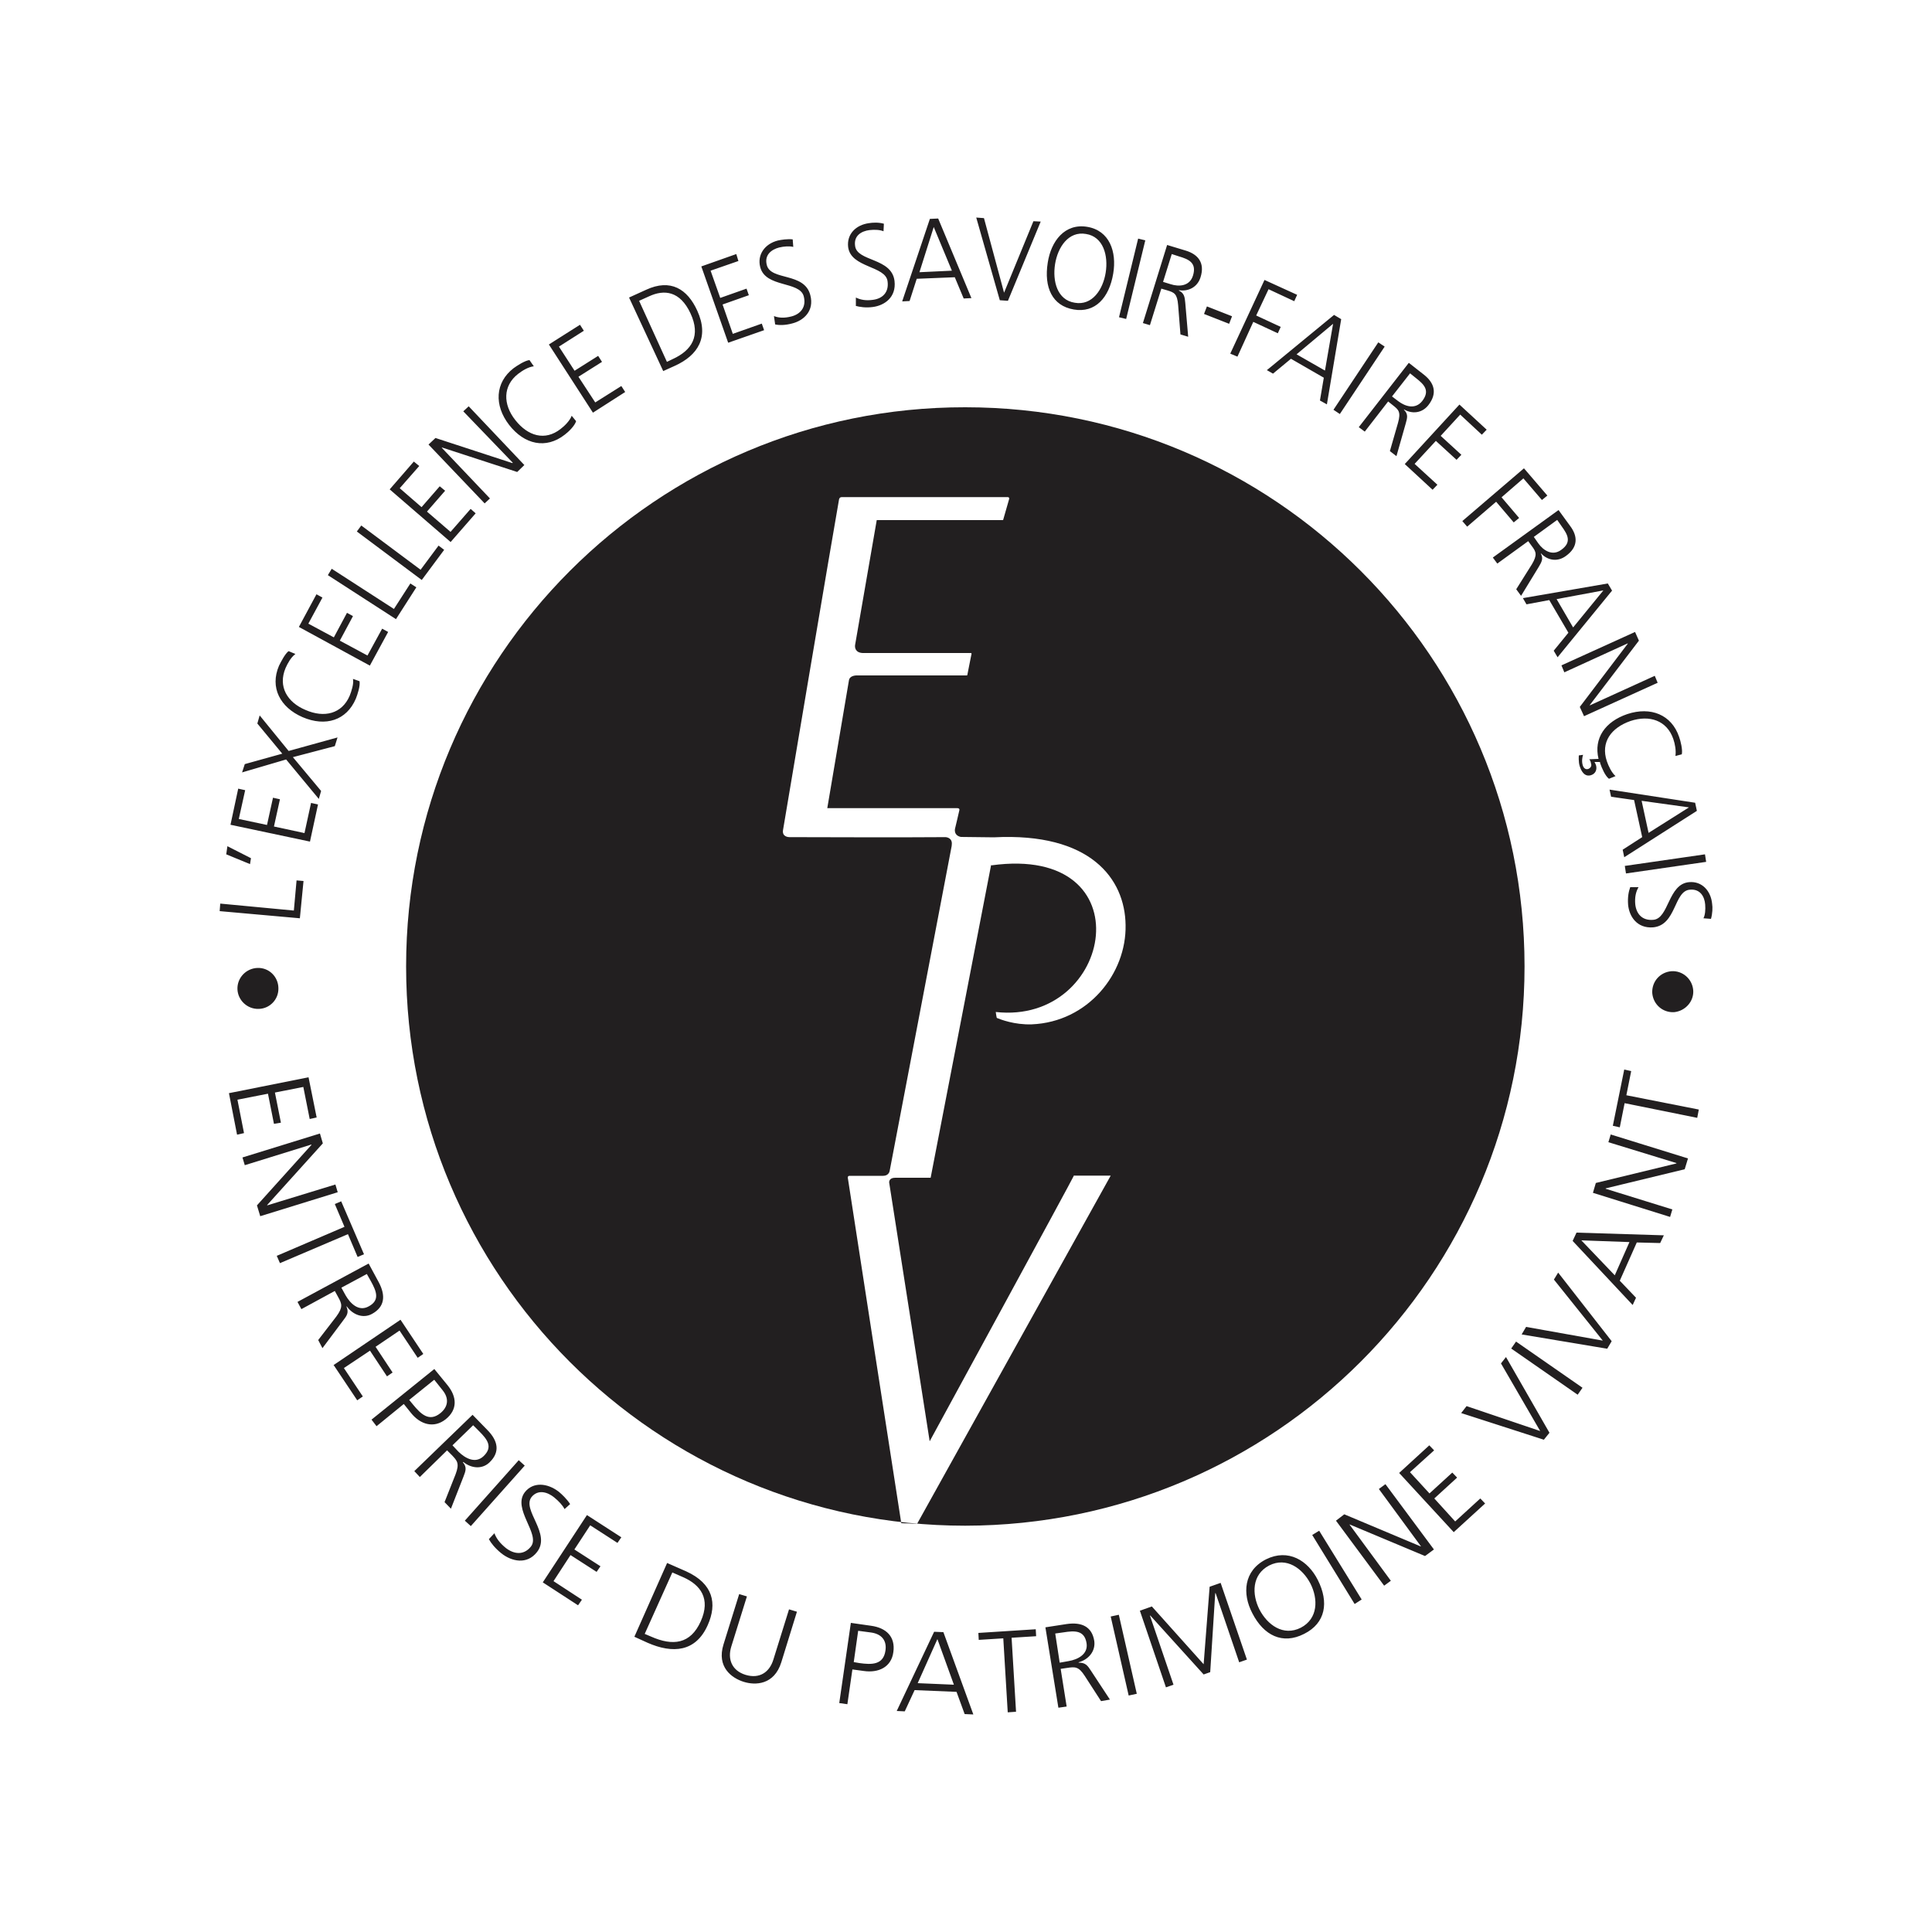 <svg viewBox="0 0 100 100" xmlns="http://www.w3.org/2000/svg" data-name="Calque 1" id="Calque_1">
  <defs>
    <style>
      .cls-1 {
        fill: #221f20;
      }

      .cls-1, .cls-2 {
        stroke-width: 0px;
      }

      .cls-2 {
        fill: none;
      }
    </style>
  </defs>
  <g>
    <path d="M12.29,51.2c-.02-.59.45-1.08,1.04-1.1.59-.02,1.07.45,1.08,1.04.02.59-.45,1.07-1.02,1.08-.59.02-1.08-.45-1.1-1.02M15.52,47.54l.19-1.94-.36-.03-.14,1.56-3.81-.36-.03.39,4.15.37ZM12.94,44.73l.05-.31-1.22-.62-.06.42,1.24.51ZM16.04,43.58l.42-1.94-.36-.08-.34,1.56-1.58-.34.31-1.41-.36-.08-.31,1.41-1.46-.31.33-1.49-.36-.08-.4,1.87,4.11.87ZM16.5,41.36l.12-.42-1.46-1.75,2.17-.57.14-.45-2.53.7-1.5-1.84-.12.42,1.29,1.56-1.94.54-.14.43,2.28-.67,1.69,2.04ZM14.94,33.7c-.19.14-.4.56-.5.76-.48,1.12.05,2.15,1.22,2.66,1.19.51,2.28.17,2.76-.96.09-.23.23-.65.19-.9l-.34-.12c.05.26-.08.64-.17.87-.4.94-1.32,1.16-2.28.74-.96-.4-1.44-1.22-1.04-2.17.11-.25.28-.56.51-.73l-.36-.15ZM19.15,34.44l.94-1.73-.31-.17-.76,1.39-1.43-.77.68-1.27-.31-.17-.68,1.27-1.32-.71.73-1.35-.31-.17-.91,1.69,3.67,2ZM20.5,32.04l1.05-1.64-.31-.2-.85,1.32-3.22-2.08-.2.33,3.53,2.28ZM21.83,30.02l1.16-1.56-.29-.22-.93,1.25-3.07-2.29-.23.31,3.36,2.51ZM23.32,28.06l1.3-1.49-.26-.23-1.04,1.19-1.22-1.05.94-1.08-.28-.23-.94,1.08-1.13-.98,1.01-1.15-.28-.23-1.25,1.44,3.16,2.73ZM25.08,26.06l.28-.26-2.49-2.62v-.02l3.9,1.27.37-.36-2.88-3.04-.28.26,2.56,2.66-.02.02-3.98-1.3-.36.34,2.9,3.04ZM27.39,18.64c-.23.03-.62.28-.81.42-.96.74-1.01,1.92-.23,2.93.79,1.02,1.91,1.27,2.88.51.2-.15.51-.45.59-.7l-.23-.28c-.09.25-.37.53-.57.68-.81.64-1.7.37-2.35-.46-.64-.81-.65-1.77.15-2.39.22-.17.53-.36.81-.39l-.23-.33ZM30.69,21.36l1.67-1.07-.2-.31-1.35.85-.87-1.33,1.22-.77-.2-.31-1.22.77-.81-1.25,1.29-.82-.2-.31-1.61,1.02,2.28,3.53ZM34.32,19.21l.62-.28c1.18-.54,1.78-1.47,1.15-2.85-.51-1.12-1.38-1.67-2.65-1.08l-.88.4,1.77,3.81ZM33.08,15.57l.51-.23c.79-.37,1.61-.28,2.15.88.54,1.16.08,1.91-.93,2.37l-.29.14-1.44-3.16ZM37.69,17.74l1.86-.65-.12-.34-1.5.53-.53-1.52,1.36-.48-.12-.34-1.36.48-.5-1.41,1.44-.5-.11-.36-1.81.64,1.39,3.95ZM40.11,16.79c.22.05.53.05.9-.05.59-.15,1.15-.65.93-1.47-.31-1.19-2.04-.73-2.25-1.55-.14-.53.25-.81.64-.91.25-.06.53-.08.73-.03l-.03-.39c-.28-.03-.59.02-.77.06-.67.17-1.08.73-.91,1.38.28,1.07,2.03.71,2.25,1.5.15.57-.17.93-.64,1.05-.36.09-.64.08-.9-.02l.06.42ZM44.28,15.83c.22.06.53.11.9.06.6-.08,1.22-.5,1.12-1.35-.15-1.21-1.94-.99-2.04-1.81-.08-.54.34-.77.74-.82.26-.03.54-.02.73.06l.02-.39c-.28-.08-.59-.06-.77-.03-.68.09-1.16.57-1.08,1.24.14,1.08,1.94.96,2.04,1.77.08.59-.28.9-.76.96-.36.05-.64,0-.88-.12v.43ZM46.71,15.6l.37-.02.37-1.15,1.97-.08.46,1.1.4-.02-1.72-4.12-.43.02-1.43,4.26ZM49.28,14.01l-1.69.08.74-2.34.94,2.26ZM53.88,11.47l-.39-.02-1.52,3.7-1.04-3.86-.4-.03,1.22,4.28.42.03,1.7-4.11ZM56.27,11.74c-1.16-.19-1.87.74-2.04,1.86-.2,1.27.23,2.23,1.35,2.42,1.1.19,1.83-.6,2.04-1.86.19-1.13-.19-2.23-1.35-2.42M54.61,13.67c.14-.88.7-1.72,1.6-1.56.9.14,1.16,1.12,1.02,2s-.7,1.72-1.6,1.56c-.91-.14-1.16-1.12-1.02-2M57.92,16.42l.37.09.99-4.07-.37-.09-.99,4.07ZM59.15,16.72l.37.11.59-1.89.31.09c.36.11.51.17.56.76l.12,1.52.4.12-.15-1.75c-.03-.31-.05-.5-.33-.64v-.02c.48.08.96-.15,1.12-.67.23-.73-.11-1.18-.77-1.38l-.96-.29-1.25,4.03ZM60.65,13.15l.37.12c.51.15.93.33.73.99-.17.56-.73.59-1.16.45l-.39-.12.45-1.44ZM62.32,16.25l1.3.51.15-.39-1.3-.51-.15.39ZM63.69,18.31l.36.15.82-1.8,1.27.59.15-.33-1.27-.59.64-1.36,1.33.62.15-.33-1.69-.77-1.77,3.81ZM65.56,19.15l.33.19.93-.77,1.7.98-.2,1.18.36.2.74-4.41-.37-.22-3.49,2.87ZM68.58,19.18l-1.47-.84,1.89-1.58-.42,2.42ZM69.02,21.21l.33.22,2.32-3.49-.33-.22-2.32,3.49ZM70.33,22.11l.31.23,1.21-1.56.25.2c.29.23.42.34.26.91l-.42,1.46.34.26.48-1.69c.08-.29.14-.48-.09-.71v-.02c.42.25.94.2,1.27-.23.46-.6.31-1.13-.23-1.56l-.79-.62-2.59,3.33ZM72.98,19.32l.31.25c.42.33.74.64.33,1.18-.36.46-.88.29-1.24.02l-.33-.25.93-1.19ZM72.69,24l1.46,1.35.25-.26-1.18-1.08,1.1-1.19,1.07.98.25-.26-1.07-.98,1.01-1.1,1.12,1.04.25-.26-1.41-1.3-2.83,3.08ZM75.69,26.97l.25.29,1.5-1.29.91,1.07.28-.23-.91-1.07,1.13-.98.96,1.12.28-.23-1.21-1.41-3.19,2.73ZM77.27,28.86l.23.31,1.6-1.16.19.26c.22.29.29.45,0,.94l-.81,1.29.25.34.91-1.49c.15-.26.26-.43.11-.7h.02c.34.36.85.45,1.29.12.62-.45.62-1.01.2-1.56l-.59-.81-3.39,2.45ZM80.6,26.91l.23.33c.31.43.54.82-.02,1.22-.46.34-.93.03-1.19-.34l-.23-.33,1.21-.88ZM78.82,30.95l.19.33,1.18-.22.99,1.69-.76.93.2.34,2.82-3.45-.22-.37-4.4.76ZM81.42,32.47l-.85-1.46,2.42-.45-1.56,1.91ZM80.82,34.44l.15.36,3.28-1.5v.02l-2.48,3.27.22.48,3.81-1.73-.15-.36-3.36,1.53v-.02l2.54-3.33-.2-.45-3.81,1.73ZM87.05,39.04c.05-.23-.06-.68-.14-.9-.39-1.15-1.47-1.58-2.68-1.18-1.15.39-1.75,1.25-1.49,2.32l-.48.02c.05.06.08.14.09.22.05.12-.02.23-.14.28-.14.05-.25-.05-.29-.2-.06-.19-.02-.43.02-.53l-.22.03s-.03.34.05.57c.08.25.25.56.59.45.23-.08.31-.29.25-.51-.02-.06-.05-.12-.08-.17h.28s.02.05.02.08c.08.23.25.64.45.79l.34-.14c-.2-.17-.37-.53-.45-.77-.33-.98.22-1.73,1.22-2.08.99-.33,1.89-.03,2.22.93.09.26.15.6.11.88l.34-.09ZM83.31,40.87l.08.37,1.19.17.42,1.92-1.01.65.08.39,3.76-2.4-.09-.42-4.43-.68ZM85.33,43.11l-.36-1.66,2.45.34-2.09,1.32ZM84.1,44.82l.06.39,4.15-.6-.06-.39-4.15.6ZM84.38,45.92c-.08.22-.14.51-.11.9.05.6.45,1.24,1.29,1.18,1.22-.11,1.07-1.89,1.91-1.95.54-.05.76.37.79.77.02.26,0,.54-.09.71l.39.03c.08-.28.09-.59.06-.77-.06-.68-.53-1.19-1.19-1.13-1.1.09-1.04,1.89-1.86,1.95-.59.05-.88-.33-.93-.81-.03-.36.03-.64.17-.88h-.42ZM87.64,51.25c-.05-.59-.56-1.02-1.13-.98-.59.05-1.02.54-.99,1.13.05.59.54,1.02,1.13.99.59-.06,1.04-.57.99-1.15M11.85,56.58l.42,2.15.36-.08-.34-1.73,1.58-.31.31,1.56.36-.06-.31-1.56,1.47-.29.33,1.66.36-.08-.42-2.08-4.11.82ZM12.55,59.91l.12.4,3.45-1.07v.02l-2.82,3.13.17.56,4.01-1.24-.12-.4-3.53,1.08v-.02l2.88-3.19-.15-.51-4.01,1.24ZM14.32,64.99l.17.39,3.52-1.5.5,1.18.33-.14-1.18-2.74-.33.14.5,1.18-3.5,1.5ZM15.4,67.39l.2.37,1.73-.94.17.31c.2.36.26.53-.09,1.01l-.94,1.22.22.42,1.07-1.43c.19-.25.31-.4.17-.73h.02c.31.43.84.64,1.3.39.68-.37.71-.96.36-1.63l-.53-.98-3.67,1.98ZM18.98,65.93l.22.39c.28.51.48.98-.12,1.3-.51.28-.94-.14-1.19-.57l-.22-.4,1.32-.71ZM17.28,70.67l1.21,1.81.29-.2-.98-1.47,1.35-.9.88,1.33.29-.2-.88-1.33,1.24-.84.94,1.41.29-.2-1.18-1.77-3.47,2.35ZM19.23,73.48l.26.34,1.41-1.15.37.46c.48.6,1.18.82,1.8.33.62-.5.59-1.16.08-1.78l-.67-.82-3.25,2.62ZM22.48,71.42l.43.54c.34.42.29.85-.11,1.18-.59.48-1.02.05-1.43-.45l-.19-.23,1.29-1.04ZM21.44,76.14l.29.31,1.41-1.38.25.25c.28.29.4.43.19.99l-.57,1.44.33.34.65-1.66c.11-.29.19-.48-.03-.74l.02-.02c.42.34.98.39,1.36.02.56-.54.43-1.12-.11-1.67l-.77-.79-3.01,2.91ZM24.49,73.77l.31.31c.42.42.73.81.23,1.29-.42.4-.94.12-1.3-.23l-.31-.33,1.07-1.04ZM24.06,78.71l.31.28,2.79-3.13-.31-.28-2.79,3.13ZM25.3,79.66c.12.22.33.48.65.74.53.42,1.32.6,1.84-.06.76-.96-.79-2.18-.28-2.85.34-.42.84-.26,1.18.02.23.19.43.4.53.6l.29-.26c-.17-.26-.42-.5-.59-.64-.6-.46-1.33-.51-1.75.02-.68.87.82,2.17.31,2.82-.37.46-.87.4-1.29.08-.31-.25-.5-.5-.6-.77l-.29.31ZM28.09,81.9l1.83,1.19.2-.29-1.47-.96.88-1.35,1.35.87.2-.29-1.35-.87.82-1.25,1.41.91.2-.29-1.78-1.15-2.29,3.49ZM32.84,84.72l.68.31c1.3.57,2.49.48,3.11-.91.5-1.12.29-2.15-1.12-2.79l-.98-.43-1.7,3.83ZM34.8,81.39l.57.25c.88.39,1.43,1.1.9,2.28-.53,1.18-1.44,1.29-2.57.79l-.33-.14,1.43-3.18ZM41.24,83.42l-.4-.12-.81,2.6c-.2.65-.71,1.01-1.44.79-.71-.22-.94-.81-.74-1.46l.81-2.6-.4-.12-.81,2.6c-.37,1.18.43,1.75,1.04,1.94.6.19,1.58.17,1.95-1.01l.81-2.62ZM43.44,88.15l.42.06.26-1.8.59.08c.76.11,1.43-.2,1.53-.98.11-.79-.36-1.25-1.15-1.36l-1.05-.15-.6,4.15ZM44.42,84.41l.68.09c.54.08.81.42.73.94-.11.74-.71.73-1.35.64l-.29-.05.23-1.63ZM46.41,88.56l.42.02.51-1.1,2.17.09.42,1.15.45.02-1.55-4.26-.48-.02-1.94,4.11ZM49.37,87.2l-1.87-.08,1.02-2.28.85,2.35ZM52.16,88.63l.43-.03-.23-3.83,1.27-.08-.02-.36-2.97.19.02.36,1.27-.08.23,3.83ZM54.79,88.39l.42-.06-.31-1.95.34-.05c.4-.06.59-.08.91.42l.84,1.3.46-.08-.98-1.49c-.17-.26-.28-.43-.64-.42v-.02c.51-.14.88-.57.81-1.1-.12-.76-.67-.99-1.43-.88l-1.1.17.67,4.15ZM54.62,84.55l.43-.06c.57-.09,1.08-.12,1.19.56.09.57-.45.85-.94.93l-.45.08-.23-1.5ZM58.42,87.76l.42-.09-.93-4.09-.42.09.93,4.09ZM60.34,87.34l.4-.14-1.22-3.58h.02l2.76,3.05.34-.12.26-4.09h.02l1.22,3.58.4-.14-1.36-3.97-.57.2-.31,4.01-2.68-2.99-.62.22,1.35,3.97ZM65.53,80.71c-1.16.59-1.24,1.78-.71,2.79.59,1.15,1.56,1.64,2.68,1.07,1.12-.56,1.29-1.64.71-2.79-.51-1.01-1.53-1.64-2.68-1.07M65.19,83.31c-.4-.79-.4-1.81.5-2.28.9-.46,1.73.15,2.14.94.4.79.4,1.81-.5,2.28-.91.46-1.73-.15-2.14-.94M70.12,83.02l.36-.23-2.2-3.56-.36.22,2.2,3.58ZM71.65,82.07l.34-.25-2.14-2.91h.02l3.89,1.63.46-.34-2.51-3.38-.34.25,2.18,2.97h-.02l-3.95-1.66-.43.33,2.49,3.36ZM75.26,79.29l1.61-1.47-.25-.26-1.3,1.19-1.08-1.19,1.18-1.08-.25-.26-1.18,1.08-1.01-1.1,1.25-1.13-.25-.26-1.56,1.43,2.83,3.07ZM77.95,70.24l-.26.33,2.03,3.5-3.81-1.29-.28.36,4.28,1.38.29-.36-2.25-3.92ZM81.66,72.19l.25-.36-3.44-2.39-.25.36,3.44,2.39ZM80.65,65.87l-.22.36,2.53,3.16-3.97-.71-.23.39,4.43.74.23-.39-2.77-3.55ZM84.51,67.54l.17-.37-.84-.88.88-1.98,1.21.03.19-.4-4.52-.14-.2.43,3.11,3.32ZM84.34,64.29l-.76,1.72-1.73-1.81,2.49.09ZM86.44,63l.12-.4-3.45-1.07v-.02l4.09-.99.17-.56-4-1.24-.12.4,3.52,1.08v.02l-4.17,1.01-.15.51,4,1.25ZM87.85,57.85l.08-.42-3.75-.74.25-1.25-.36-.08-.59,2.91.36.08.25-1.25,3.76.76Z" class="cls-1"></path>
    <path d="M78.91,50.02c0-15.99-12.95-28.94-28.95-28.94-15.97-.02-28.94,12.95-28.94,28.94s12.95,28.95,28.94,28.95c16-.02,28.95-12.98,28.95-28.95M55.62,60.85h1.87l-10.02,18.02-.82-.03s-2.76-17.78-2.76-17.83c-.02-.06-.02-.15.09-.15h1.73c.26,0,.33-.19.34-.26h0l3.21-16.82v-.03c.06-.37-.25-.42-.33-.42h0c-1.69.02-8.02,0-8.07,0-.06,0-.39-.02-.33-.37,0-.02,2.65-15.75,2.9-17.12.02-.06.05-.11.14-.11h8.58c.12,0,.08.11.08.11l-.31,1.08h-6.54l-1.12,6.46c-.02.12,0,.4.39.42h5.62s.02.05.02.03-.22,1.1-.22,1.1c0,0,0,.03-.03.03h-5.73c-.29.02-.36.17-.37.26l-1.12,6.61h6.72c.12,0,.12.06.12.09,0,.02-.23.98-.23.98-.05.31.19.4.31.42l1.7.02c5-.26,6.79,2.14,6.82,4.54.05,2.51-1.94,5.02-4.86,5.14-.9.03-1.63-.26-1.8-.33-.02,0-.06-.31-.06-.31,6.1.68,7.79-8.69-.22-7.59l-.02-.02-3.13,16.19h-1.83c-.33,0-.33.22-.31.29l2.09,13.35s7.47-13.71,7.47-13.76M49.34,43.3h0Z" class="cls-1"></path>
  </g>
  <rect height="100" width="100" class="cls-2"></rect>
</svg>